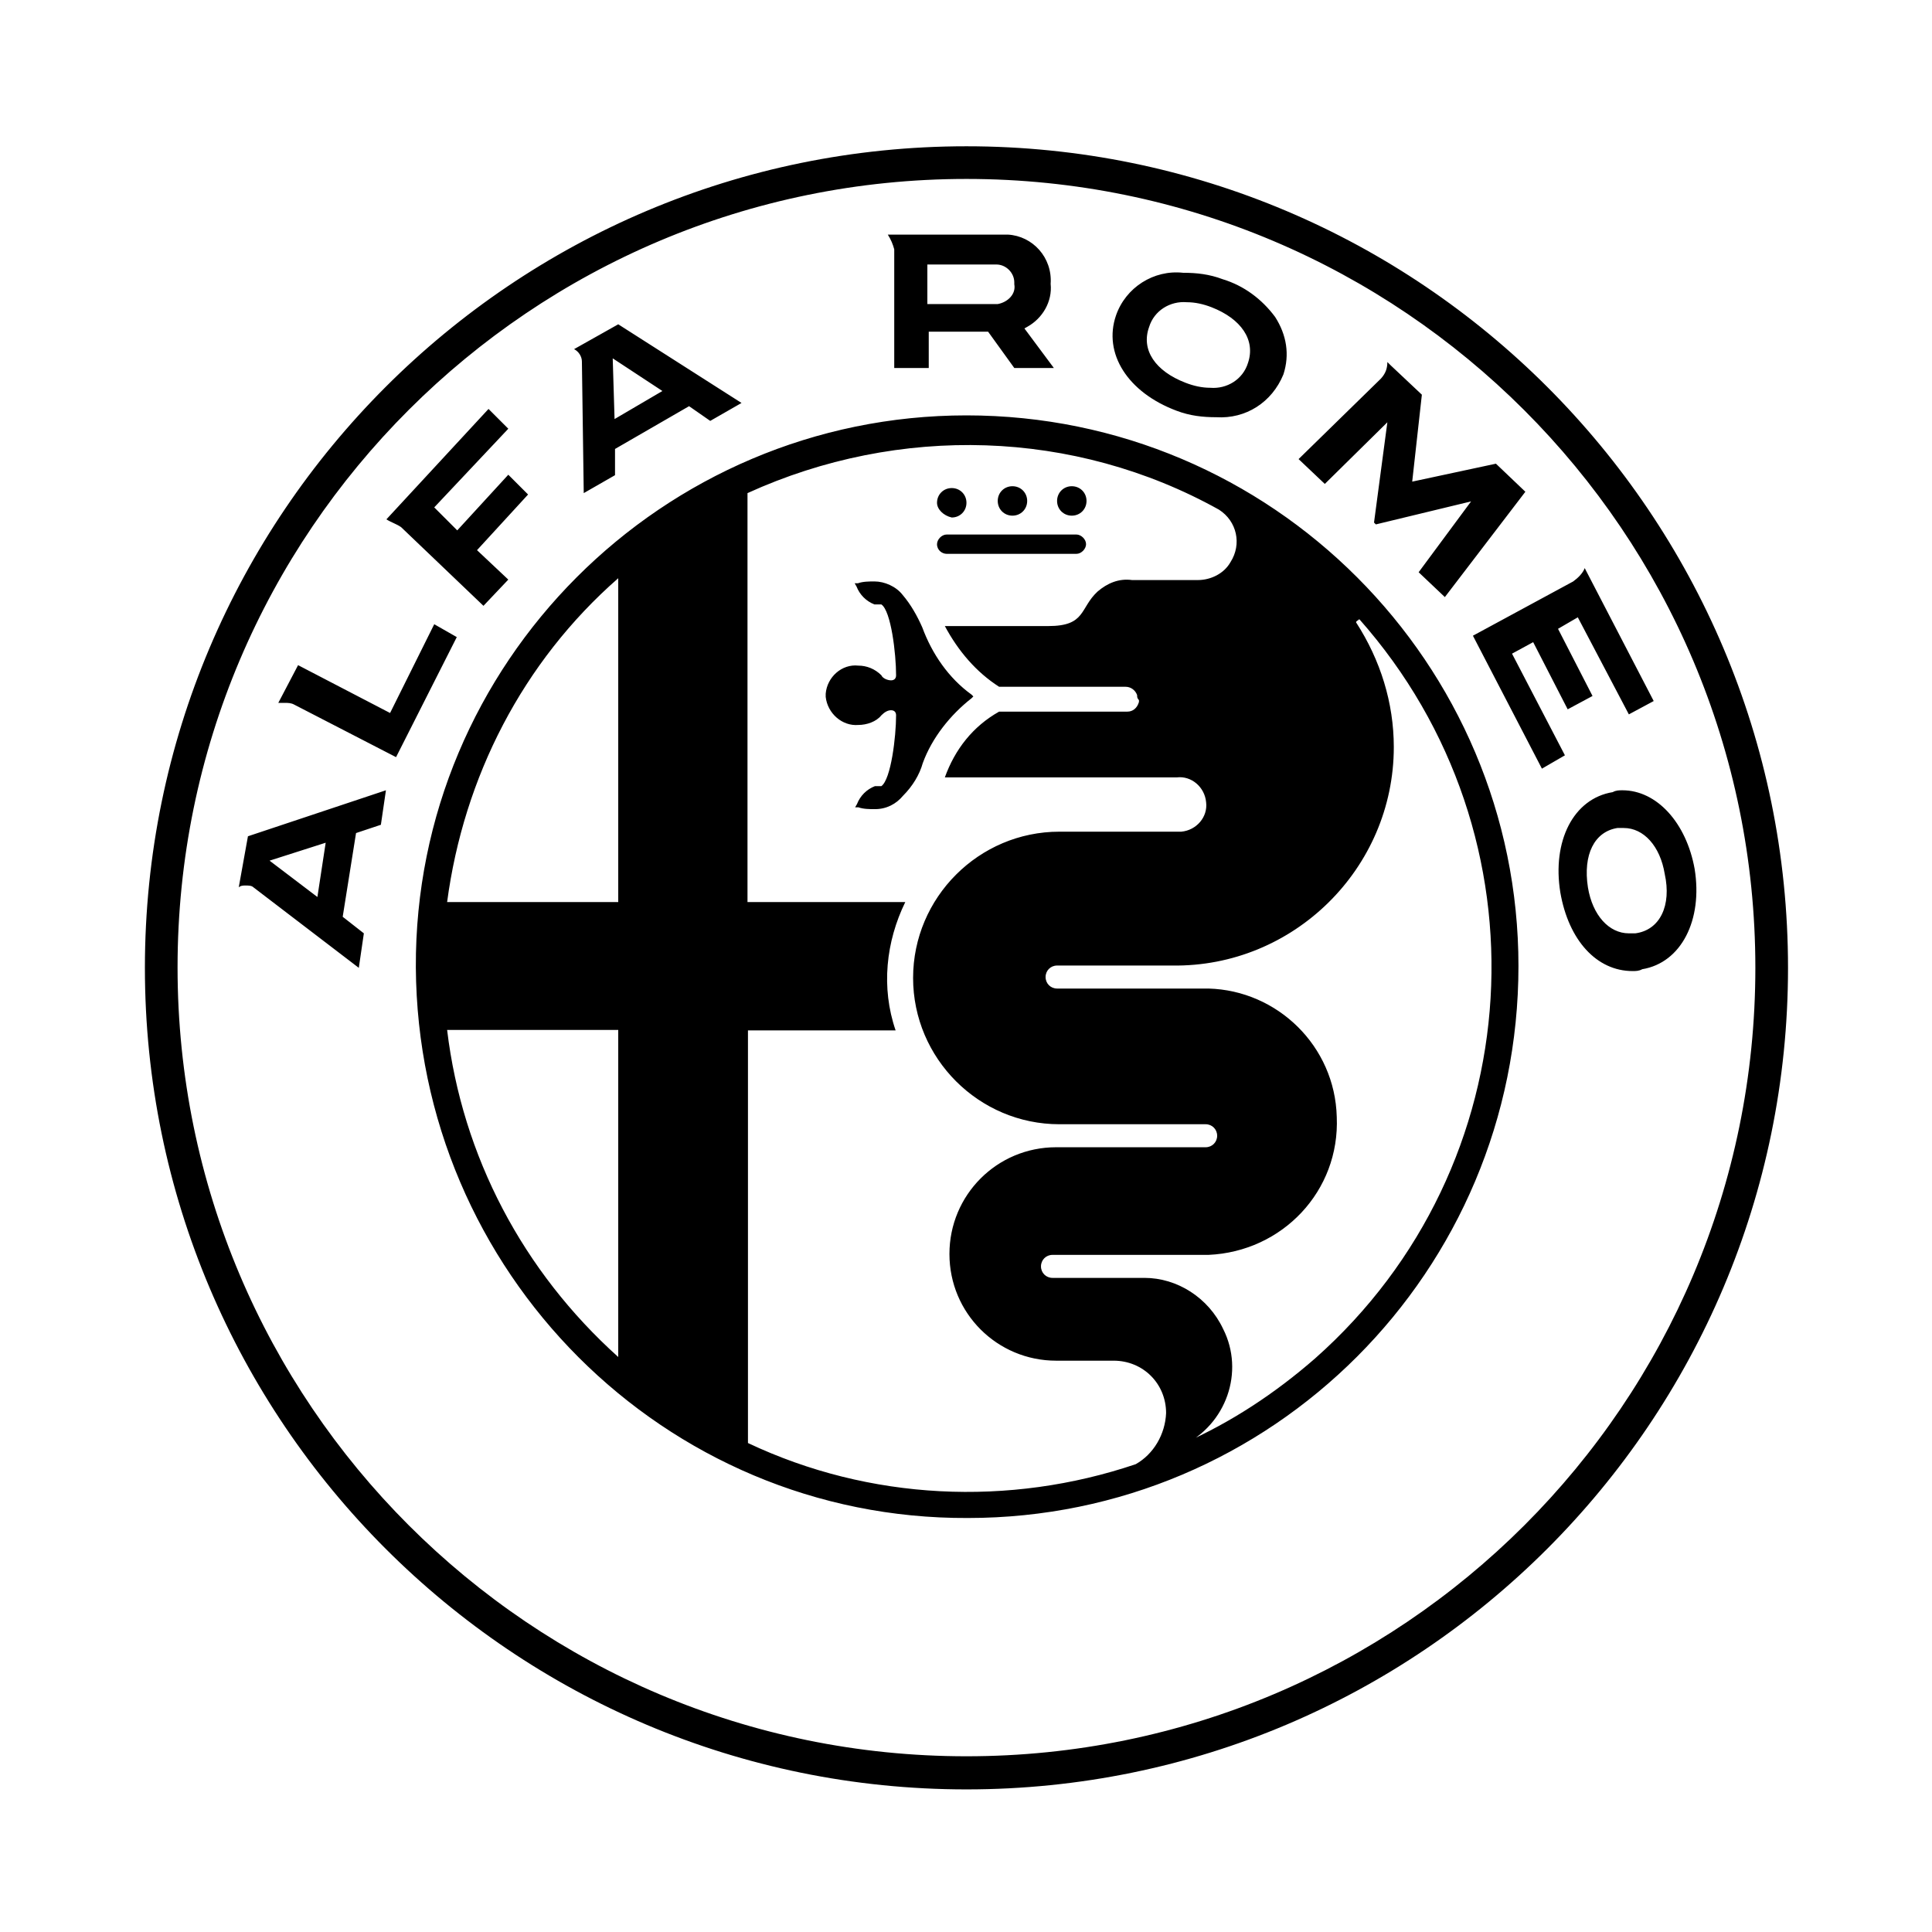 <?xml version="1.0" encoding="utf-8"?>
<!-- Generator: Adobe Illustrator 27.1.1, SVG Export Plug-In . SVG Version: 6.00 Build 0)  -->
<svg version="1.1" id="katman_1" xmlns="http://www.w3.org/2000/svg" xmlns:xlink="http://www.w3.org/1999/xlink" x="0px" y="0px"
	 viewBox="0 0 420 420" style="enable-background:new 0 0 420 420;" xml:space="preserve">
<path d="M87.2,114.6l17.9,17.1l5.4-5.7l-6.8-6.4l11.1-12.1l-4.3-4.3l-11.1,12.1l-5-5l16.1-17.1l-4.3-4.3l-22.2,24
	C85.1,113.6,86.2,113.9,87.2,114.6L87.2,114.6z M126.5,78.6L126.5,78.6l0.4,28.6l6.8-3.9v-5.7l16.1-9.3l4.6,3.2l6.8-3.9l-26.8-17.1
	l-9.6,5.4C125.8,76.4,126.5,77.5,126.5,78.6z M144,85l-10.4,6.1l-0.4-13.2L144,85z M194.4,80h7.5v-7.9h12.9l5.7,7.9h8.6l-6.4-8.6
	l0.7-0.4c3.2-1.8,5.4-5.4,5-9.3c0.4-5.7-3.9-10.4-9.3-10.7c-0.4,0-0.7,0-1.4,0h-23.2H193c0.7,1.1,1.1,2.1,1.4,3.2V80z M216.6,57.5
	L216.6,57.5c2.1,0,3.9,1.8,3.9,3.9v0.4c0.4,2.1-1.4,3.9-3.6,4.3c-0.4,0-0.4,0-0.7,0h-14.6v-8.6L216.6,57.5z M368.4,188.9
	c-1.8-10-8.2-17.1-15.7-17.1c-0.7,0-1.4,0-2.1,0.4c-8.6,1.4-13.2,10.7-11.4,21.8c1.8,10.4,7.9,17.1,15.7,17.1c0.7,0,1.4,0,2.1-0.4
	C365.5,209.3,370.2,200,368.4,188.9z M355.5,202.9c-0.4,0-1.1,0-1.4,0c-4.3,0-7.9-3.9-8.9-10c-1.1-7.1,1.4-12.1,6.4-12.9
	c0.4,0,1.1,0,1.4,0c4.3,0,7.9,3.9,8.9,10C363.4,196.8,360.9,202.2,355.5,202.9z M301.6,91.8l-2.9,21.8l0.4,0.4l20.7-5l-11.4,15.4
	l5.7,5.4l17.5-22.9l-6.4-6.1l-18.2,3.9l2.1-18.9l-6.8-6.4l0,0l-0.7-0.7c0,1.4-0.4,2.5-1.4,3.6l-17.9,17.5l5.7,5.4L301.6,91.8z
	 M255.8,89.3c2.9,1.1,5.7,1.4,8.6,1.4l0,0c6.4,0.4,12.1-3.2,14.6-9.3c1.4-4.3,0.7-8.6-1.8-12.5c-2.9-3.9-6.8-6.8-11.4-8.2
	c-2.9-1.1-5.7-1.4-8.6-1.4c-6.4-0.7-12.5,3.2-14.6,9.3C239.8,76.8,245.1,85.3,255.8,89.3z M249.8,71.1c1.1-3.6,4.6-5.7,8.2-5.4
	c1.8,0,3.6,0.4,5.4,1.1c6.4,2.5,9.6,7.1,7.9,12.1c-1.1,3.6-4.6,5.7-8.2,5.4c-1.8,0-3.6-0.4-5.4-1.1C251.2,80.7,248,76.1,249.8,71.1z
	 M210.1,31.8c-98.6,0-178.6,80-178.6,178.6S111.5,389,210.1,389s178.6-80,178.6-178.6S308.7,31.8,210.1,31.8z M210.1,381.8
	c-94.7,0-171.5-76.8-171.5-171.5S115.5,38.9,210.1,38.9s171.5,76.8,171.5,171.5S304.8,381.8,210.1,381.8z M51.9,192.9
	c0.4-0.4,1.1-0.4,1.4-0.4c0.7,0,1.4,0,1.8,0.4l0,0L78,210.4l1.1-7.5l-4.6-3.6l2.9-18.2l5.4-1.8l1.1-7.5l-30,10L51.9,192.9z
	 M70.8,183.2L69,195l-10.4-7.9L70.8,183.2z M211.2,151.8l0.4-0.4l0,0l-0.4-0.4c-5-3.6-8.6-8.9-10.7-14.6c-1.1-2.5-2.5-5-4.3-7.1
	c-1.4-1.8-3.9-2.9-6.1-2.9c-1.1,0-2.5,0-3.6,0.4h-0.7l0.4,0.7c0.7,1.8,2.1,3.2,3.9,3.9h0.4h1.1c2.1,1.4,3.2,10.7,3.2,15.4
	c0,0.7-0.4,1.1-1.1,1.1s-1.8-0.4-2.1-1.1c-1.4-1.4-3.2-2.1-5-2.1c-3.6-0.4-6.8,2.5-7.1,6.1v0.7c0.4,3.6,3.6,6.4,7.1,6.1
	c1.8,0,3.9-0.7,5-2.1c0.7-0.7,1.4-1.1,2.1-1.1s1.1,0.4,1.1,1.1c0,4.6-1.1,13.9-3.2,15.4h-1.4c-1.8,0.7-3.2,2.1-3.9,3.9l-0.4,0.7h0.7
	c1.1,0.4,2.5,0.4,3.6,0.4c2.5,0,4.6-1.1,6.1-2.9c2.1-2.1,3.6-4.6,4.3-7.1C202.6,160.4,206.6,155.4,211.2,151.8L211.2,151.8z
	 M206.9,112.5c1.8,0,3.2-1.4,3.2-3.2s-1.4-3.2-3.2-3.2s-3.2,1.4-3.2,3.2l0,0C203.7,110.7,205.1,112.1,206.9,112.5L206.9,112.5z
	 M205.8,120.4H234c1.1,0,2.1-1.1,2.1-2.1c0-1.1-1.1-2.1-2.1-2.1h-28.2c-1.1,0-2.1,1.1-2.1,2.1C203.7,119.6,204.8,120.4,205.8,120.4z
	 M210.1,90.3c-66.1,0-120,53.9-119.7,120c0.4,66.1,53.9,120,120,119.7c66.1,0,119.7-53.6,119.7-120
	C330.1,144.3,276.6,90.3,210.1,90.3L210.1,90.3z M134.4,295c-20.7-18.6-33.9-43.6-37.2-71.1h37.2V295z M134.4,196.1H97.2
	c3.6-27.1,16.4-52.2,37.2-70.4V196.1z M246.9,318.3c-27.5,9.3-57.9,7.9-84.3-4.6V224h32.1c-3.2-9.3-2.1-19.3,2.1-27.9h-34.3v-88.9
	c32.9-15,71.1-13.9,102.5,3.6l0,0c3.9,2.5,5,7.5,2.5,11.4c-1.4,2.5-4.3,3.9-7.1,3.9h-14.3c-2.9-0.4-5.4,0.7-7.5,2.5
	c-3.9,3.6-2.5,7.5-10.7,7.5h-22.5c2.9,5.4,6.8,10,11.8,13.2h27.5c1.1,0,2.1,0.7,2.5,1.8c0,0.4,0,0.7,0.4,1.1v0.4
	c-0.4,1.4-1.4,2.1-2.5,2.1h-27.9c-5.7,3.2-9.6,8.2-11.8,14.3h50.4c3.2-0.4,6.1,2.1,6.4,5.4c0.4,3.2-2.1,6.1-5.4,6.4
	c-0.4,0-0.7,0-1.1,0h-25.4c-17.5,0-31.8,14.3-31.8,31.8s14.3,31.8,31.8,31.8h31.8c1.4,0,2.5,1.1,2.5,2.5s-1.1,2.5-2.5,2.5l0,0h-32.5
	c-12.9,0-23.2,10.4-23.2,23.2c0,12.9,10.4,23.2,23.2,23.2h12.5c6.4,0,11.4,5,11.4,11.4C253.3,311.8,250.8,316.1,246.9,318.3
	L246.9,318.3z M295.5,134.6L295.5,134.6c41.8,47.2,37.5,119-9.6,160.7c-8.6,7.5-18.2,13.9-28.9,18.6l-0.4,0.4l0,0h0.4
	c9.6-4.6,13.6-16.1,8.9-25.4c-3.2-6.8-10-11.1-17.1-11.1h-20c-1.4,0-2.5-1.1-2.5-2.5s1.1-2.5,2.5-2.5h33.9
	c16.1-0.7,28.6-13.9,27.9-30c-0.4-15.4-12.9-27.5-27.9-27.9h-32.9c-1.4,0-2.5-1.1-2.5-2.5s1.1-2.5,2.5-2.5h25
	c26.4,0.4,48.2-21.1,48.2-47.5c0-9.6-2.9-18.9-8.2-27.1l0,0l0,0C294.8,135,295.1,135,295.5,134.6
	C295.1,134.6,295.1,134.6,295.5,134.6C295.5,135,295.1,134.6,295.5,134.6L295.5,134.6z M220.1,112.1c1.8,0,3.2-1.4,3.2-3.2
	c0-1.8-1.4-3.2-3.2-3.2c-1.8,0-3.2,1.4-3.2,3.2l0,0C216.9,110.7,218.3,112.1,220.1,112.1L220.1,112.1z M328.7,142.1l4.6-2.5
	l7.5,14.6l5.4-2.9l-7.5-14.6l4.3-2.5l11.1,21.1l5.4-2.9l-15-28.9c-0.4,1.1-1.4,2.1-2.5,2.9l-21.8,11.8l15,28.9l5-2.9L328.7,142.1z
	 M94.4,135.7L84.8,155l-20-10.4l-4.3,8.2c0.4,0,1.1,0,1.4,0c0.7,0,1.4,0,2.1,0.4l22.1,11.4l13.2-26.1L94.4,135.7z M233,112.1
	c1.8,0,3.2-1.4,3.2-3.2c0-1.8-1.4-3.2-3.2-3.2l0,0c-1.8,0-3.2,1.4-3.2,3.2S231.2,112.1,233,112.1L233,112.1z"/>
</svg>
